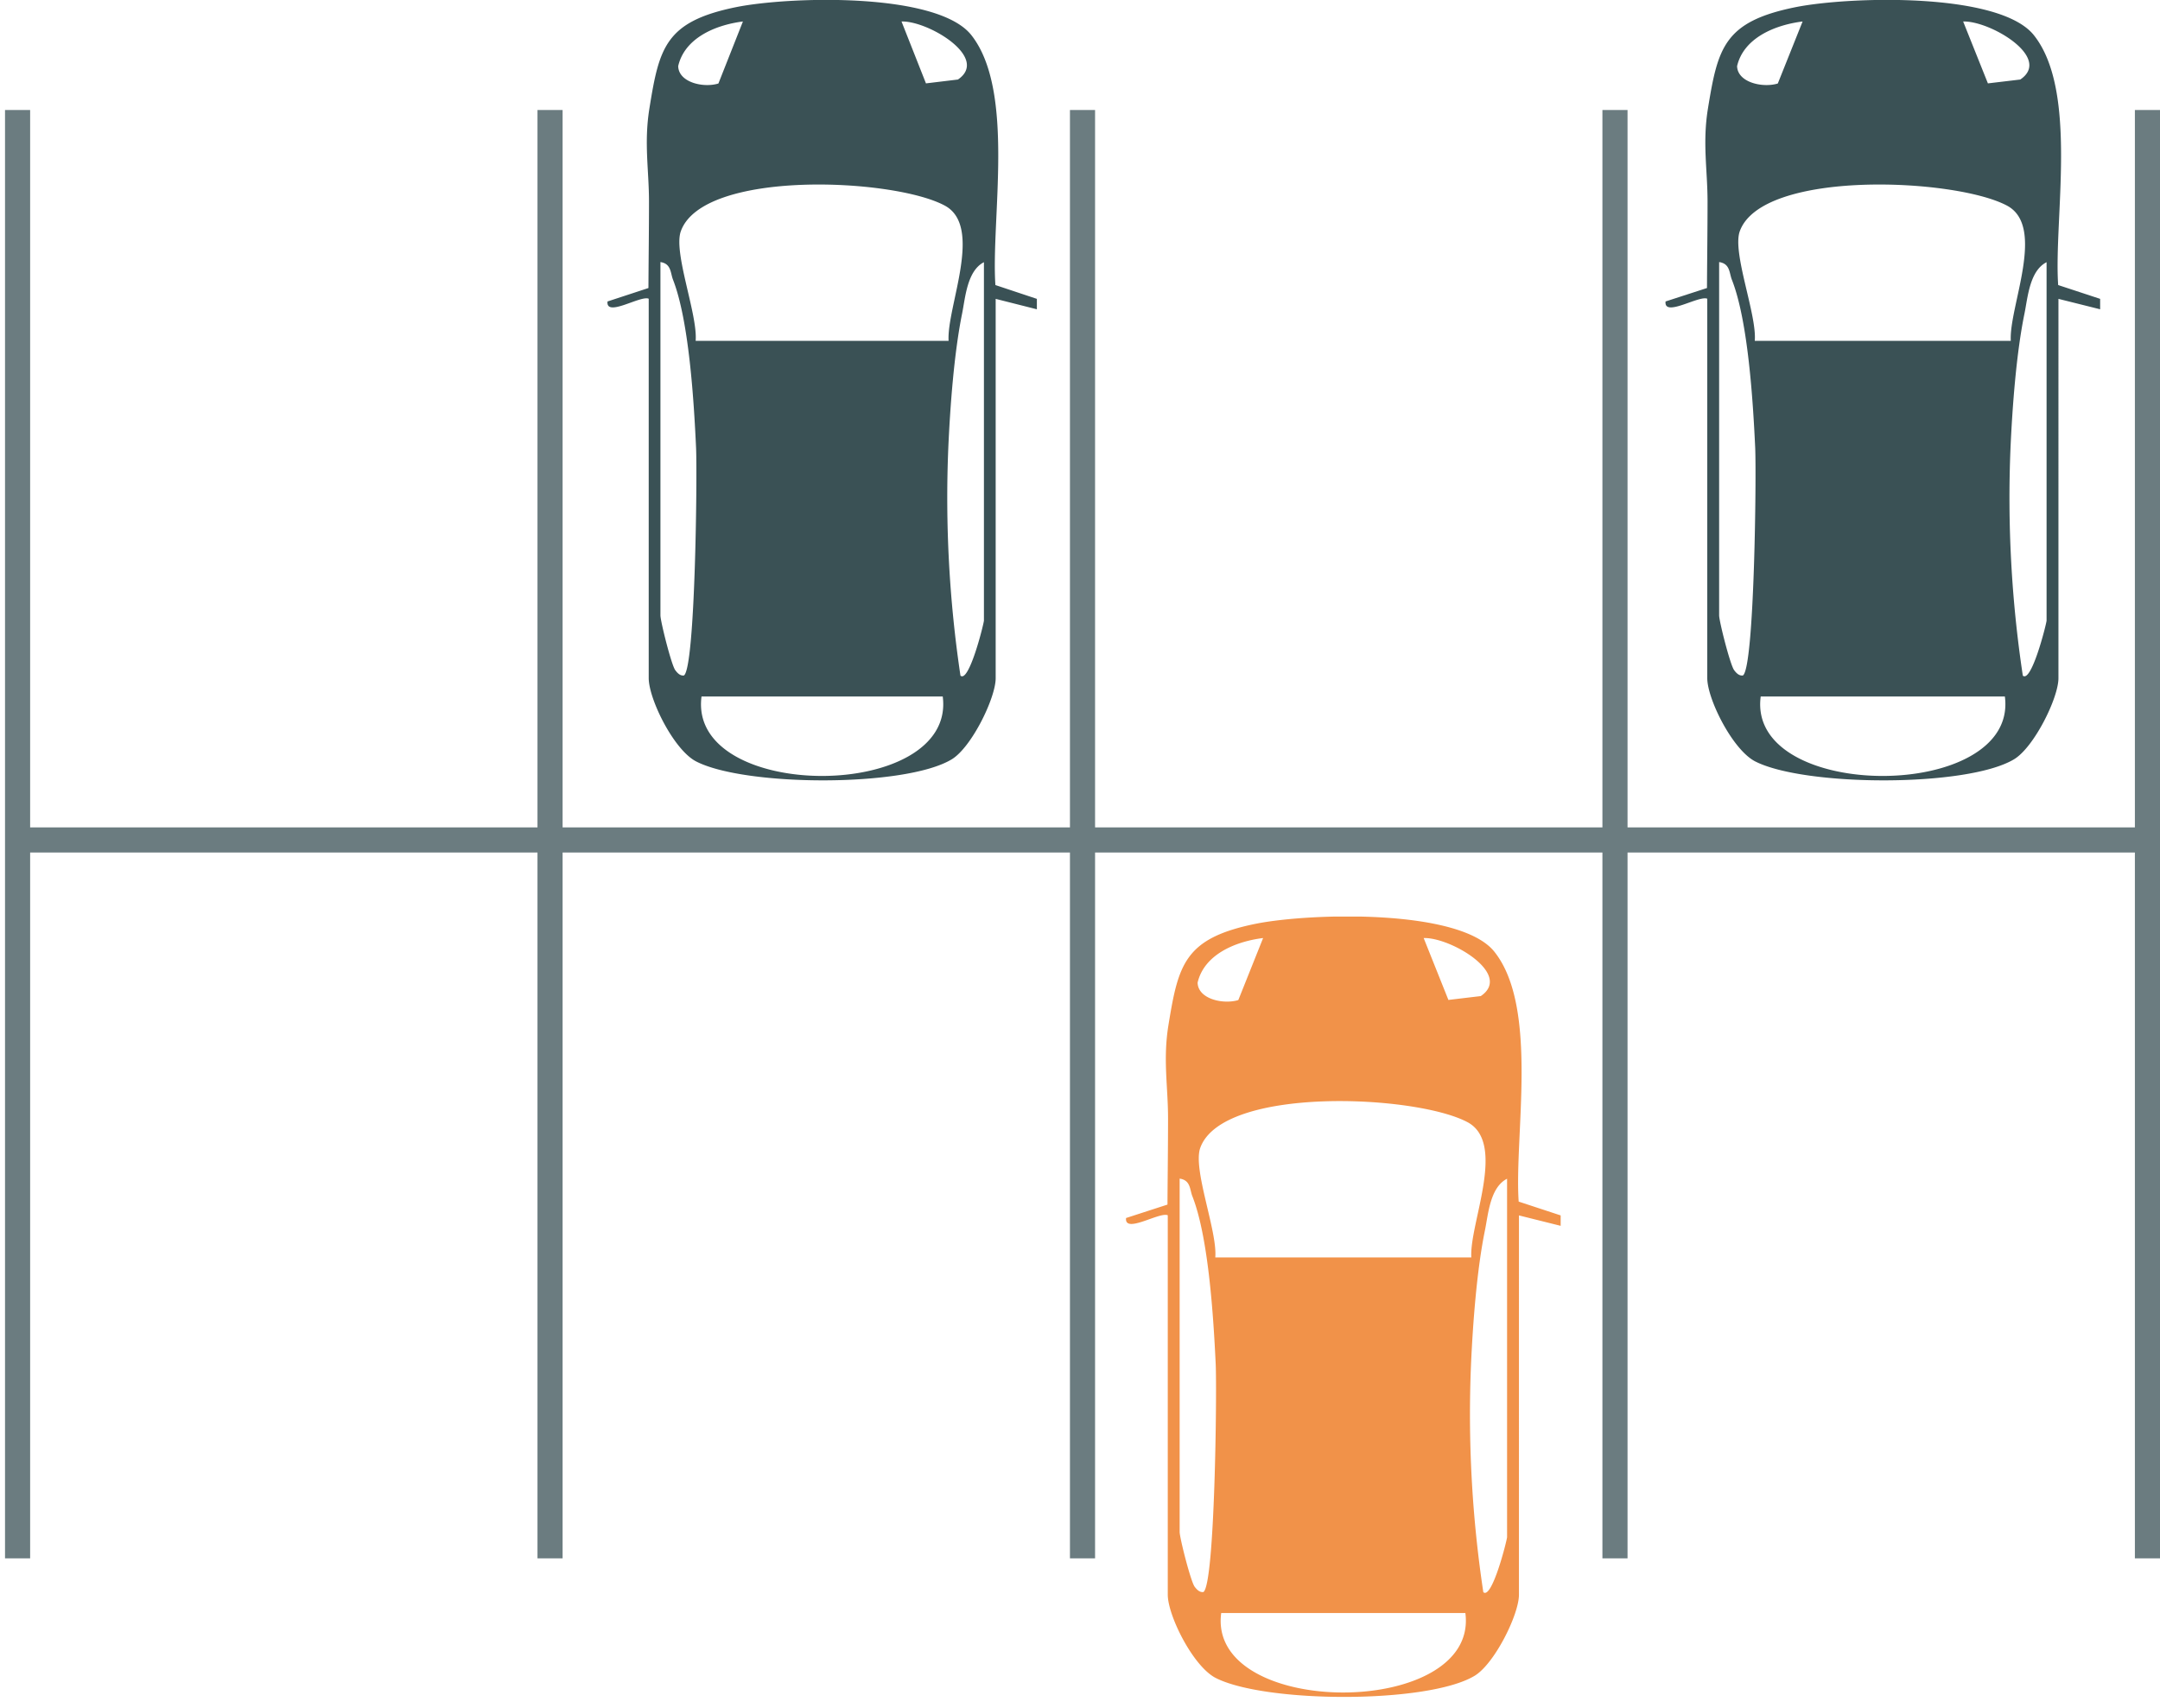 <svg xmlns="http://www.w3.org/2000/svg" fill="none" viewBox="0 0 172 136">
    <path stroke="#6B7C80" stroke-width="2" d="M1.4 8.76V124.1M43.8 8.76V124.1M86.2 8.76V124.1M128.6 8.76V124.1M171 8.76V124.1M.4 66.89H170" class="w-full"/>
    <g clip-path="url(#a)">
        <path fill="#F19249" d="M92.989 96.78c-.642-.297-3.468 1.513-3.321.217l3.298-1.069c.012-2.286.045-4.581.045-6.877 0-2.534-.416-4.671.034-7.432.788-4.82 1.272-6.907 6.957-8.055 4.29-.861 16.246-1.217 18.993 2.226 3.557 4.463 1.576 14.666 1.936 19.9l3.344 1.1v.83l-3.322-.83V127c0 1.574-1.947 5.512-3.546 6.462-3.749 2.237-16.661 2.167-20.59.168-1.802-.91-3.828-4.967-3.828-6.64V96.779Zm7.576-22.078c-2.319.297-4.694 1.375-5.2 3.552.033 1.307 2.037 1.752 3.242 1.386l1.97-4.928-.012-.01Zm14.771 4.928 2.578-.307c2.578-1.741-2.409-4.69-4.548-4.621l1.97 4.928Zm1.824 20.494c-.158-2.701 2.837-9.104-.316-10.766-4.143-2.197-19.487-2.88-21.266 2.048-.62 1.702 1.374 6.64 1.194 8.728h20.388v-.01ZM93.935 93.87v28.124c0 .465.878 3.938 1.193 4.364.157.208.383.465.698.425.923-.613 1.08-15.961.98-18.148-.17-3.622-.564-10.094-1.858-13.37-.214-.544-.135-1.276-1.013-1.405v.01Zm26.073 28.549V93.87c-1.351.683-1.498 2.81-1.756 4.077-.653 3.167-.969 7.452-1.115 10.697a94.968 94.968 0 0 0 .979 18.149c.676.604 1.835-3.938 1.892-4.374Zm-3.321 6.037H97.244c-1.126 8.441 20.546 8.431 19.443 0Z"/>
    </g>
    <g clip-path="url(#b)">
        <path fill="#3A5155" d="M51.657 23.79c-.634-.297-3.425 1.514-3.28.217l3.258-1.069c.011-2.285.044-4.581.044-6.877 0-2.534-.411-4.671.034-7.432.778-4.82 1.257-6.907 6.873-8.055C62.824-.287 74.636-.643 77.35 2.8c3.514 4.463 1.557 14.666 1.913 19.9l3.303 1.1v.83l-3.281-.83V54.01c0 1.574-1.924 5.512-3.504 6.462-3.703 2.237-16.46 2.167-20.342.168-1.78-.91-3.782-4.967-3.782-6.64V23.79Zm7.486-22.078c-2.292.297-4.639 1.375-5.139 3.552.033 1.307 2.013 1.752 3.203 1.386l1.947-4.928-.012-.01ZM73.734 6.64l2.547-.307c2.547-1.741-2.38-4.69-4.493-4.621l1.946 4.928Zm1.802 20.494c-.156-2.701 2.803-9.104-.312-10.766-4.093-2.197-19.252-2.88-21.01 2.048-.611 1.702 1.357 6.64 1.18 8.728h20.142v-.01ZM52.59 20.88v28.124c0 .465.868 3.939 1.18 4.364.155.208.378.465.69.425.911-.613 1.067-15.961.967-18.148-.167-3.622-.556-10.094-1.835-13.37-.212-.544-.134-1.276-1.002-1.405v.01Zm25.76 28.55V20.88c-1.335.683-1.48 2.81-1.735 4.077-.645 3.167-.957 7.452-1.102 10.697a96.067 96.067 0 0 0 .968 18.15c.668.603 1.813-3.94 1.869-4.375Zm-3.281 6.036H55.862c-1.113 8.441 20.298 8.431 19.208 0Z"/>
    </g>
    <g clip-path="url(#c)">
        <path fill="#3A5155" d="M135.949 23.79c-.642-.297-3.468 1.514-3.321.217l3.298-1.069c.011-2.285.045-4.581.045-6.877 0-2.534-.416-4.671.034-7.432.788-4.82 1.272-6.907 6.957-8.055 4.29-.861 16.245-1.217 18.992 2.226 3.558 4.463 1.577 14.666 1.937 19.9l3.343 1.1v.83l-3.321-.83V54.01c0 1.574-1.947 5.512-3.546 6.462-3.749 2.237-16.662 2.167-20.591.168-1.801-.91-3.827-4.967-3.827-6.64V23.79Zm7.576-22.078c-2.319.297-4.694 1.375-5.201 3.552.034 1.307 2.038 1.752 3.242 1.386l1.97-4.928-.011-.01Zm14.771 4.928 2.578-.307c2.578-1.741-2.41-4.69-4.549-4.621l1.971 4.928Zm1.823 20.494c-.157-2.701 2.837-9.104-.315-10.766-4.143-2.197-19.487-2.88-21.266 2.048-.619 1.702 1.373 6.64 1.193 8.728h20.388v-.01Zm-23.225-6.254v28.124c0 .465.878 3.939 1.194 4.364.157.208.382.465.698.425.923-.613 1.08-15.961.979-18.148-.169-3.622-.563-10.094-1.857-13.37-.214-.544-.136-1.276-1.014-1.405v.01Zm26.074 28.55V20.88c-1.351.683-1.498 2.81-1.757 4.077-.653 3.167-.968 7.452-1.114 10.697a94.97 94.97 0 0 0 .979 18.15c.676.603 1.835-3.94 1.892-4.375Zm-3.321 6.036h-19.443c-1.126 8.441 20.546 8.431 19.443 0Z"/>
    </g>
    <defs>
        <clipPath id="a">
            <path fill="#fff" d="M124.275 135.136H89.657V72.99h34.618z"/>
        </clipPath>
        <clipPath id="b">
            <path fill="#fff" d="M82.566 62.146H48.365V0h34.201z"/>
        </clipPath>
        <clipPath id="c">
            <path fill="#fff" d="M167.234 62.146h-34.618V0h34.618z"/>
        </clipPath>
    </defs>
</svg>